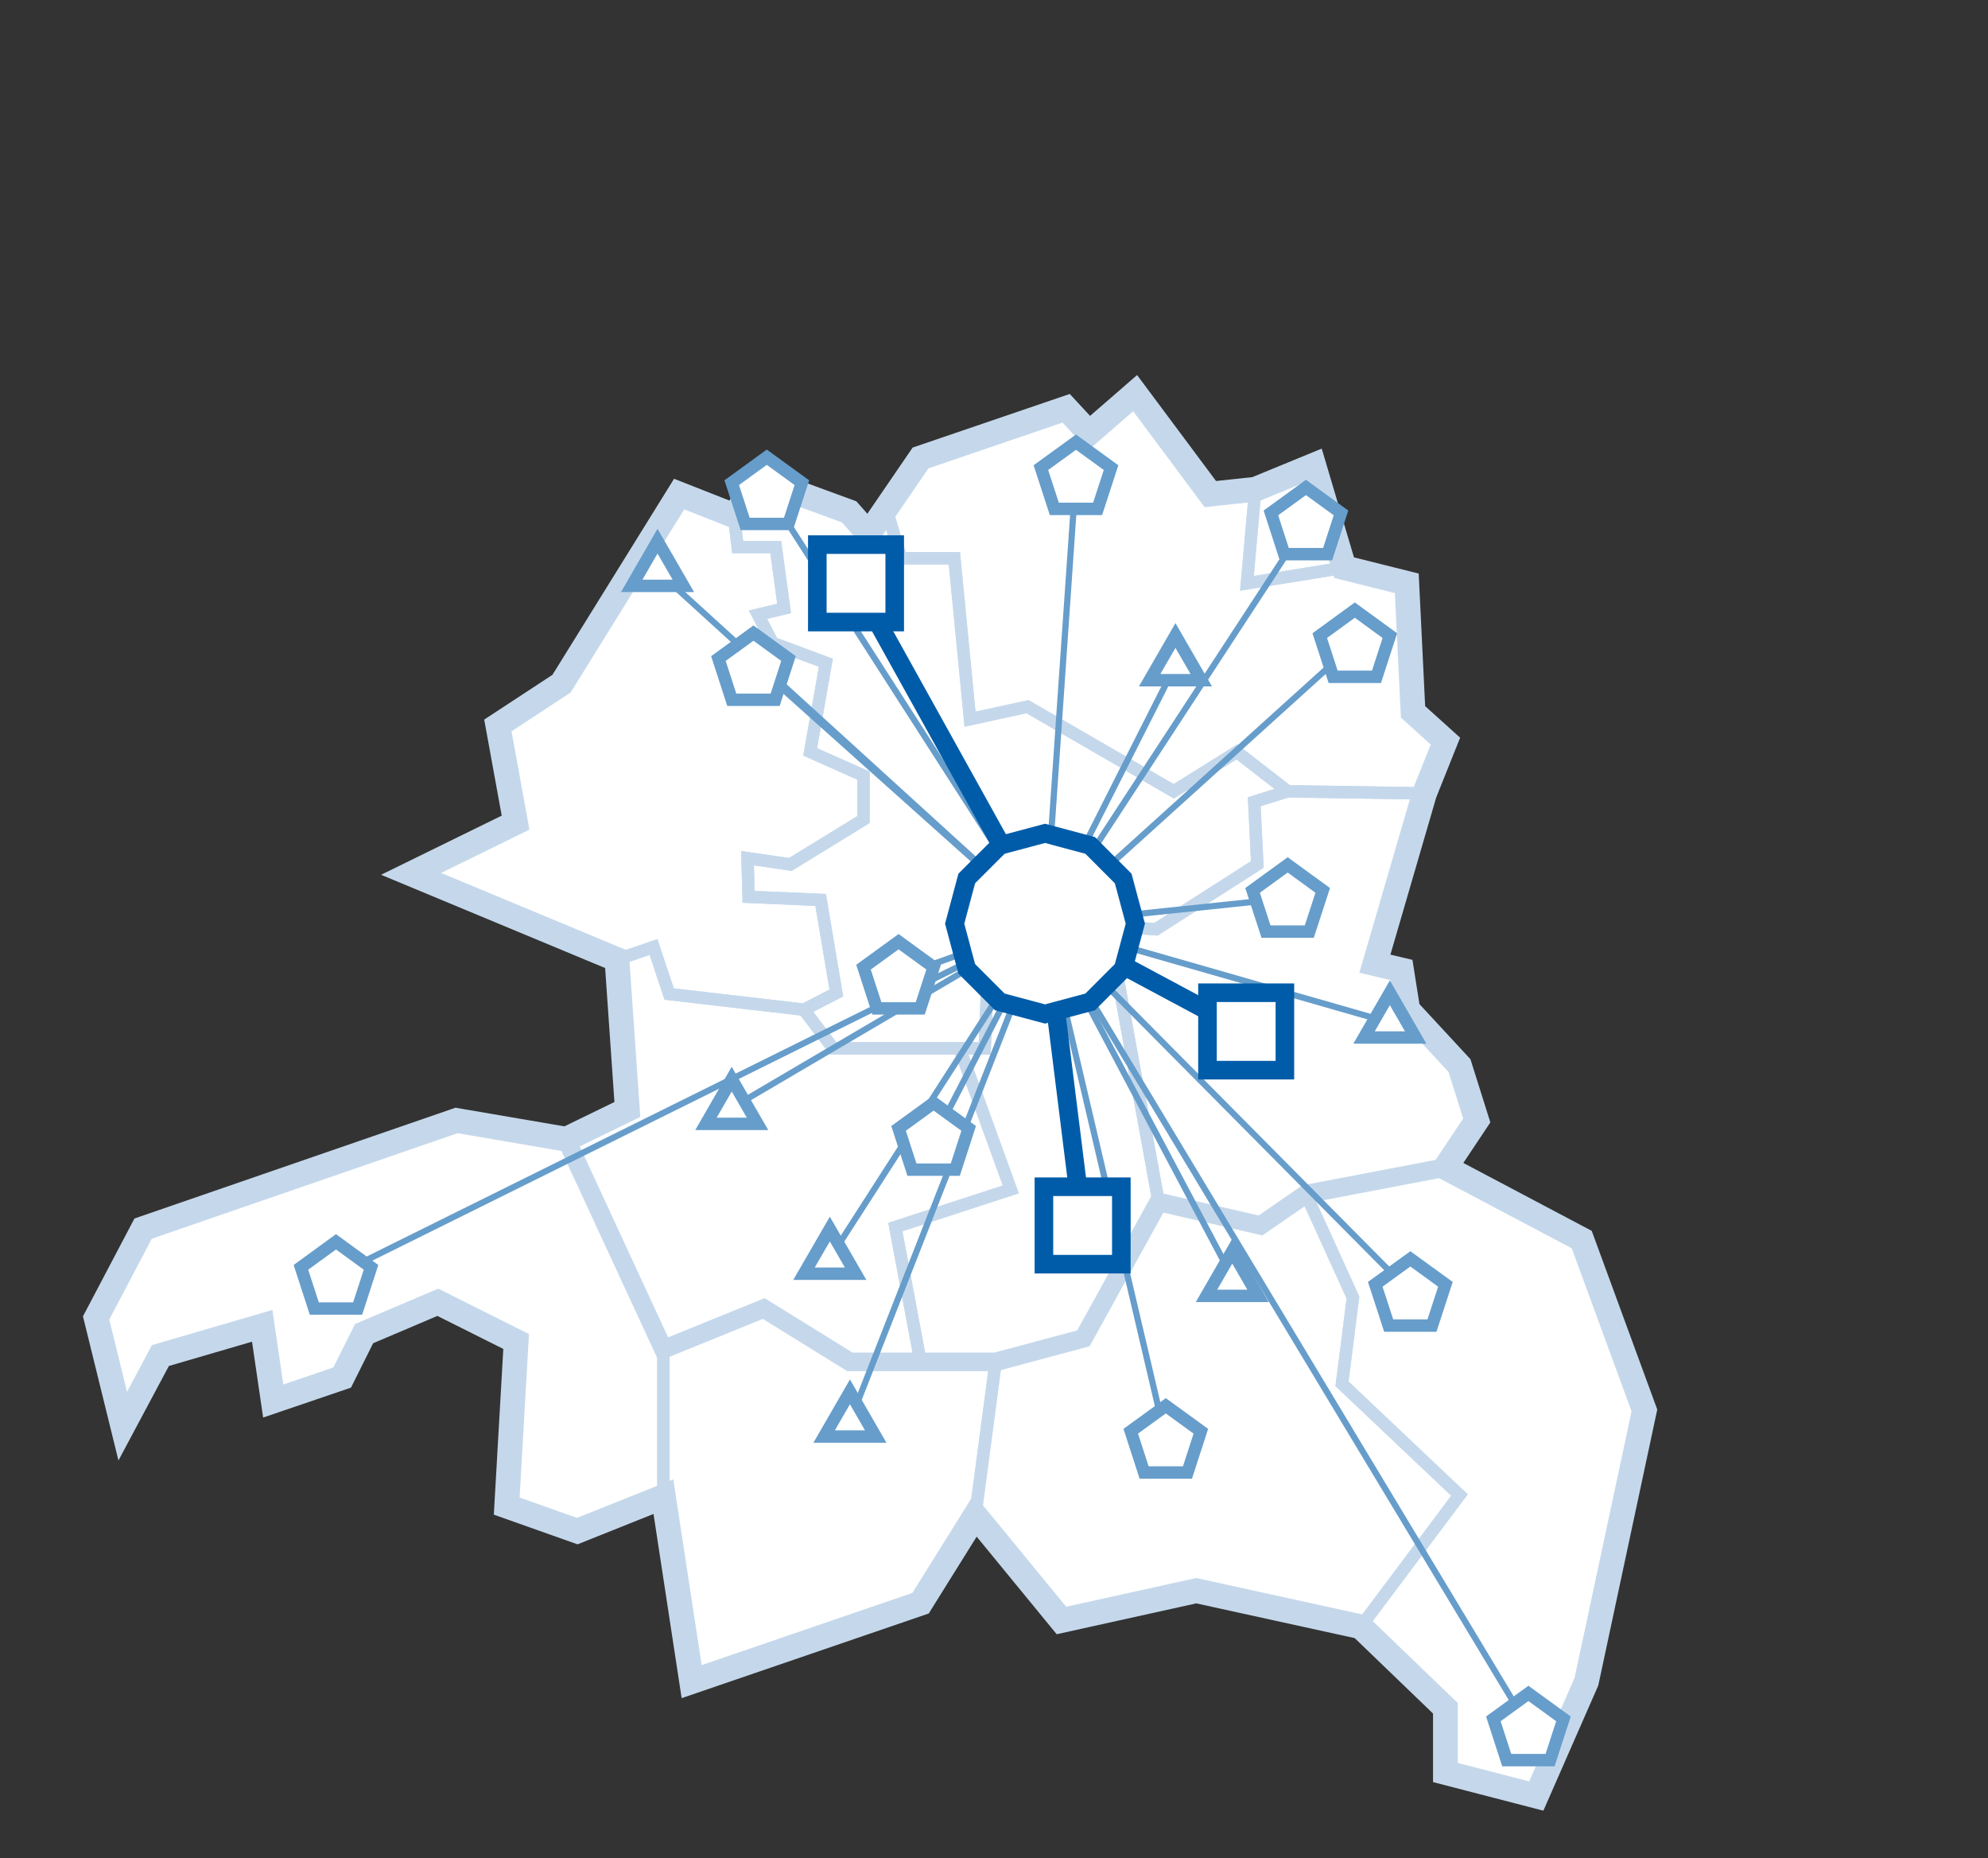 <?xml version="1.0" encoding="UTF-8"?> <svg xmlns="http://www.w3.org/2000/svg" id="Ebene_1" data-name="Ebene 1" viewBox="0 0 321 300"><rect x="0" y="0" width="321" height="300" fill="#333333" stroke="none"/><defs><style>.cls-1,.cls-5,.cls-7{fill:#fff;}.cls-1,.cls-2,.cls-3{stroke:#c5d8eb;}.cls-1,.cls-2,.cls-3,.cls-4,.cls-5,.cls-6,.cls-7{stroke-miterlimit:10;}.cls-1{stroke-width:4px;}.cls-2,.cls-3,.cls-4,.cls-6{fill:none;}.cls-2,.cls-5{stroke-width:2px;}.cls-3,.cls-6,.cls-7{stroke-width:3px;}.cls-4,.cls-5{stroke:#669dcb;}.cls-6,.cls-7{stroke:#005ca9;}</style></defs><polygon class="cls-1" points="255.4 200.11 233.39 188.47 238.45 180.88 235.66 172.02 227.31 163 226.3 156.59 222 155.57 230.01 128.08 233.39 119.64 228.16 114.92 227.15 94.17 217.03 91.64 212.13 75.11 202.69 78.99 195.43 79.76 183.29 63.47 175.86 69.92 172.15 65.91 148.64 73.93 143.09 82.04 140.25 86.19 137.11 82.63 122.65 77.33 118.5 83.24 109.66 79.76 90.67 110.37 80.39 117.11 83.25 132.8 66.38 141.07 99.62 154.9 101.3 179.11 91.43 183.91 73.72 180.88 23.11 198.34 15.52 212.76 19.82 230.22 25.9 218.83 42.34 214.03 44.12 226.17 55.25 222.38 58.79 215.29 70.69 210.23 83.34 216.56 81.82 243.13 93.21 247.17 107.12 241.61 111.68 271.47 148.64 258.81 157.48 244.64 171.39 261.6 193.16 256.79 219.72 262.61 233.39 275.77 233.39 286.14 248.06 289.94 256.16 271.47 265.52 227.69 255.4 200.11"></polygon><polygon class="cls-2" points="109.66 79.76 90.67 110.37 80.39 117.11 83.25 132.8 66.38 141.07 99.62 154.9 105.52 152.88 108.05 160.47 129.81 163 135.04 160.3 132.51 145.28 120.87 144.78 120.7 138.54 127.62 139.55 139.43 132.3 139.43 125.21 130.82 121.38 133.35 106.99 124.75 103.79 122.39 99.23 126.61 98.22 125.26 88.31 119.11 88.31 118.5 83.24 109.66 79.76"></polygon><polygon class="cls-2" points="207.92 127.74 199.71 121.38 189.53 127.74 165.91 114.08 156.63 116.1 154.1 90.12 145.5 90.12 143.09 82.04 140.25 86.19 137.11 82.63 122.65 77.33 118.5 83.24 119.11 88.31 125.26 88.31 126.61 98.22 122.39 99.23 124.75 103.79 133.35 106.99 130.82 121.38 139.43 125.21 139.43 132.3 127.62 139.55 120.7 138.54 120.87 144.78 132.51 145.28 135.04 160.3 129.81 163 134.53 169.24 159 169.24 159.84 148.15 186.66 150.01 203.02 139.55 202.52 129.43 207.92 127.74"></polygon><polygon class="cls-2" points="148.64 73.93 172.15 65.91 175.86 69.92 183.29 63.47 195.43 79.76 202.69 78.99 201.34 94.17 217.03 91.64 227.15 94.17 228.16 114.92 233.39 119.64 230.01 128.08 207.92 127.74 199.71 121.38 189.53 127.74 165.91 114.08 156.63 116.1 154.1 90.12 145.5 90.12 143.09 82.04 148.64 73.93"></polygon><polygon class="cls-2" points="99.62 154.9 101.3 179.11 91.43 183.91 107.12 217.82 123.32 211.24 137.23 219.85 148.64 219.85 144.57 198.09 163.21 192.01 154.95 169.24 134.53 169.24 129.81 163 108.05 160.47 105.52 152.88 99.62 154.9"></polygon><polygon class="cls-2" points="19.82 230.22 15.52 212.76 23.11 198.34 73.72 180.88 91.43 183.91 107.12 217.82 107.12 241.61 93.21 247.17 81.82 243.13 83.34 216.56 70.69 210.23 58.79 215.29 55.25 222.38 44.12 226.17 42.34 214.03 25.9 218.83 19.82 230.22"></polygon><polygon class="cls-2" points="111.68 271.47 107.12 241.61 107.12 217.82 123.32 211.24 137.23 219.85 148.64 219.85 160.77 219.85 157.48 244.64 148.64 258.81 111.68 271.47"></polygon><polygon class="cls-2" points="171.39 261.6 157.48 244.64 160.77 219.85 174.94 216.05 187.08 194.04 203.53 197.83 210.87 192.77 218.46 209.47 216.69 223.39 235.66 241.35 219.72 262.61 193.16 256.79 171.39 261.6"></polygon><polygon class="cls-2" points="178.95 149.47 159.84 148.15 159 169.24 154.95 169.24 163.21 192.01 144.57 198.09 148.64 219.85 160.77 219.85 174.94 216.05 187.08 194.04 178.95 149.47"></polygon><polygon class="cls-2" points="230.01 128.08 207.92 127.74 202.52 129.43 203.02 139.55 186.66 150.01 178.95 149.47 187.08 194.04 203.53 197.83 210.87 192.77 233.39 188.47 238.45 180.88 235.66 172.02 227.31 163 226.3 156.59 222 155.57 230.01 128.08"></polygon><polygon class="cls-2" points="248.06 289.94 233.39 286.14 233.39 275.77 219.72 262.61 235.66 241.35 216.69 223.39 218.46 209.47 210.87 192.77 233.39 188.47 255.4 200.11 265.52 227.69 256.16 271.47 248.06 289.94"></polygon><polygon class="cls-2" points="217.03 91.64 212.13 75.11 202.69 78.99 201.34 94.17 217.03 91.64"></polygon><polyline class="cls-3" points="91.43 183.91 107.12 217.82 123.32 211.24 137.23 219.85 160.77 219.85 174.94 216.05 187.08 194.04 203.53 197.83 210.87 192.77 233.39 188.47"></polyline><line class="cls-4" x1="190" y1="107.01" x2="168.73" y2="149.11"></line><line class="cls-4" x1="173.73" y1="76.76" x2="168.73" y2="149.11"></line><line class="cls-4" x1="210.87" y1="84.64" x2="168.73" y2="149.11"></line><line class="cls-4" x1="218.76" y1="103.88" x2="168.73" y2="149.11"></line><line class="cls-4" x1="207.92" y1="145.01" x2="168.73" y2="149.11"></line><line class="cls-4" x1="224.42" y1="165.08" x2="168.73" y2="149.11"></line><line class="cls-4" x1="227.73" y1="208.6" x2="168.73" y2="149.11"></line><line class="cls-4" x1="199.54" y1="207.27" x2="168.73" y2="149.11"></line><line class="cls-4" x1="246.79" y1="278.75" x2="168.73" y2="149.11"></line><line class="cls-4" x1="188.24" y1="232.32" x2="168.73" y2="149.11"></line><line class="cls-4" x1="136.77" y1="230.68" x2="168.73" y2="149.11"></line><line class="cls-4" x1="133.94" y1="203.22" x2="168.73" y2="149.11"></line><line class="cls-4" x1="150.75" y1="183.92" x2="168.73" y2="149.11"></line><line class="cls-4" x1="144.57" y1="157.84" x2="168.73" y2="149.11"></line><line class="cls-4" x1="118.15" y1="178.85" x2="168.73" y2="149.11"></line><line class="cls-4" x1="54.25" y1="205.86" x2="168.73" y2="149.11"></line><line class="cls-4" x1="121.66" y1="107.01" x2="168.73" y2="149.11"></line><line class="cls-4" x1="105.74" y1="91.78" x2="168.73" y2="149.11"></line><line class="cls-4" x1="123.82" y1="79.2" x2="168.73" y2="149.11"></line><polygon class="cls-5" points="54.25 200.47 48.59 204.59 50.75 211.24 57.75 211.24 59.91 204.59 54.25 200.47"></polygon><polygon class="cls-5" points="188.24 226.94 182.58 231.05 184.74 237.71 191.74 237.71 193.9 231.05 188.24 226.94"></polygon><polygon class="cls-5" points="227.73 203.22 222.06 207.33 224.23 213.99 231.22 213.99 233.39 207.33 227.73 203.22"></polygon><polygon class="cls-5" points="207.92 139.62 202.25 143.74 204.42 150.39 211.41 150.39 213.58 143.74 207.92 139.62"></polygon><polygon class="cls-5" points="121.66 102.2 116 106.31 118.16 112.97 125.16 112.97 127.32 106.31 121.66 102.2"></polygon><polygon class="cls-5" points="123.81 73.81 118.15 77.92 120.32 84.58 127.31 84.58 129.48 77.92 123.81 73.81"></polygon><polygon class="cls-5" points="173.74 71.38 168.07 75.49 170.24 82.15 177.23 82.15 179.4 75.49 173.74 71.38"></polygon><polygon class="cls-5" points="210.87 78.69 205.21 82.8 207.37 89.46 214.37 89.46 216.53 82.8 210.87 78.69"></polygon><polygon class="cls-5" points="218.76 98.49 213.1 102.61 215.26 109.26 222.26 109.26 224.42 102.61 218.76 98.49"></polygon><polygon class="cls-5" points="145.09 152.02 139.43 156.13 141.59 162.79 148.59 162.79 150.75 156.13 145.09 152.02"></polygon><polygon class="cls-5" points="150.75 178.05 145.09 182.16 147.25 188.82 154.25 188.82 156.41 182.16 150.75 178.05"></polygon><polygon class="cls-5" points="246.79 273.37 241.13 277.48 243.29 284.14 250.29 284.14 252.45 277.48 246.79 273.37"></polygon><line class="cls-6" x1="174.81" y1="197.83" x2="168.73" y2="149.11"></line><line class="cls-6" x1="201.34" y1="166.57" x2="168.73" y2="149.11"></line><line class="cls-6" x1="138.22" y1="94.17" x2="168.73" y2="149.11"></line><polygon class="cls-7" points="181.36 141.82 176.03 136.48 168.74 134.53 161.44 136.48 156.1 141.82 154.15 149.11 156.1 156.4 161.44 161.74 168.74 163.69 176.03 161.74 181.36 156.4 183.32 149.11 181.36 141.82"></polygon><rect class="cls-7" x="131.97" y="87.92" width="12.5" height="12.5"></rect><rect class="cls-7" x="194.97" y="160.26" width="12.5" height="12.5"></rect><rect class="cls-7" x="168.56" y="191.58" width="12.5" height="12.5"></rect><polygon class="cls-5" points="106.17 87.36 102 94.58 110.34 94.58 106.17 87.36"></polygon><polygon class="cls-5" points="189.8 102.59 185.63 109.81 193.97 109.81 189.8 102.59"></polygon><polygon class="cls-5" points="224.42 160.27 220.25 167.49 228.59 167.49 224.42 160.27"></polygon><polygon class="cls-5" points="198.97 201.98 194.81 209.2 203.14 209.2 198.97 201.98"></polygon><polygon class="cls-5" points="137.24 224.69 133.07 231.91 141.4 231.91 137.24 224.69"></polygon><polygon class="cls-5" points="133.99 198.41 129.82 205.62 138.16 205.62 133.99 198.41"></polygon><polygon class="cls-5" points="118.15 174.21 113.99 181.43 122.32 181.43 118.15 174.21"></polygon></svg> 